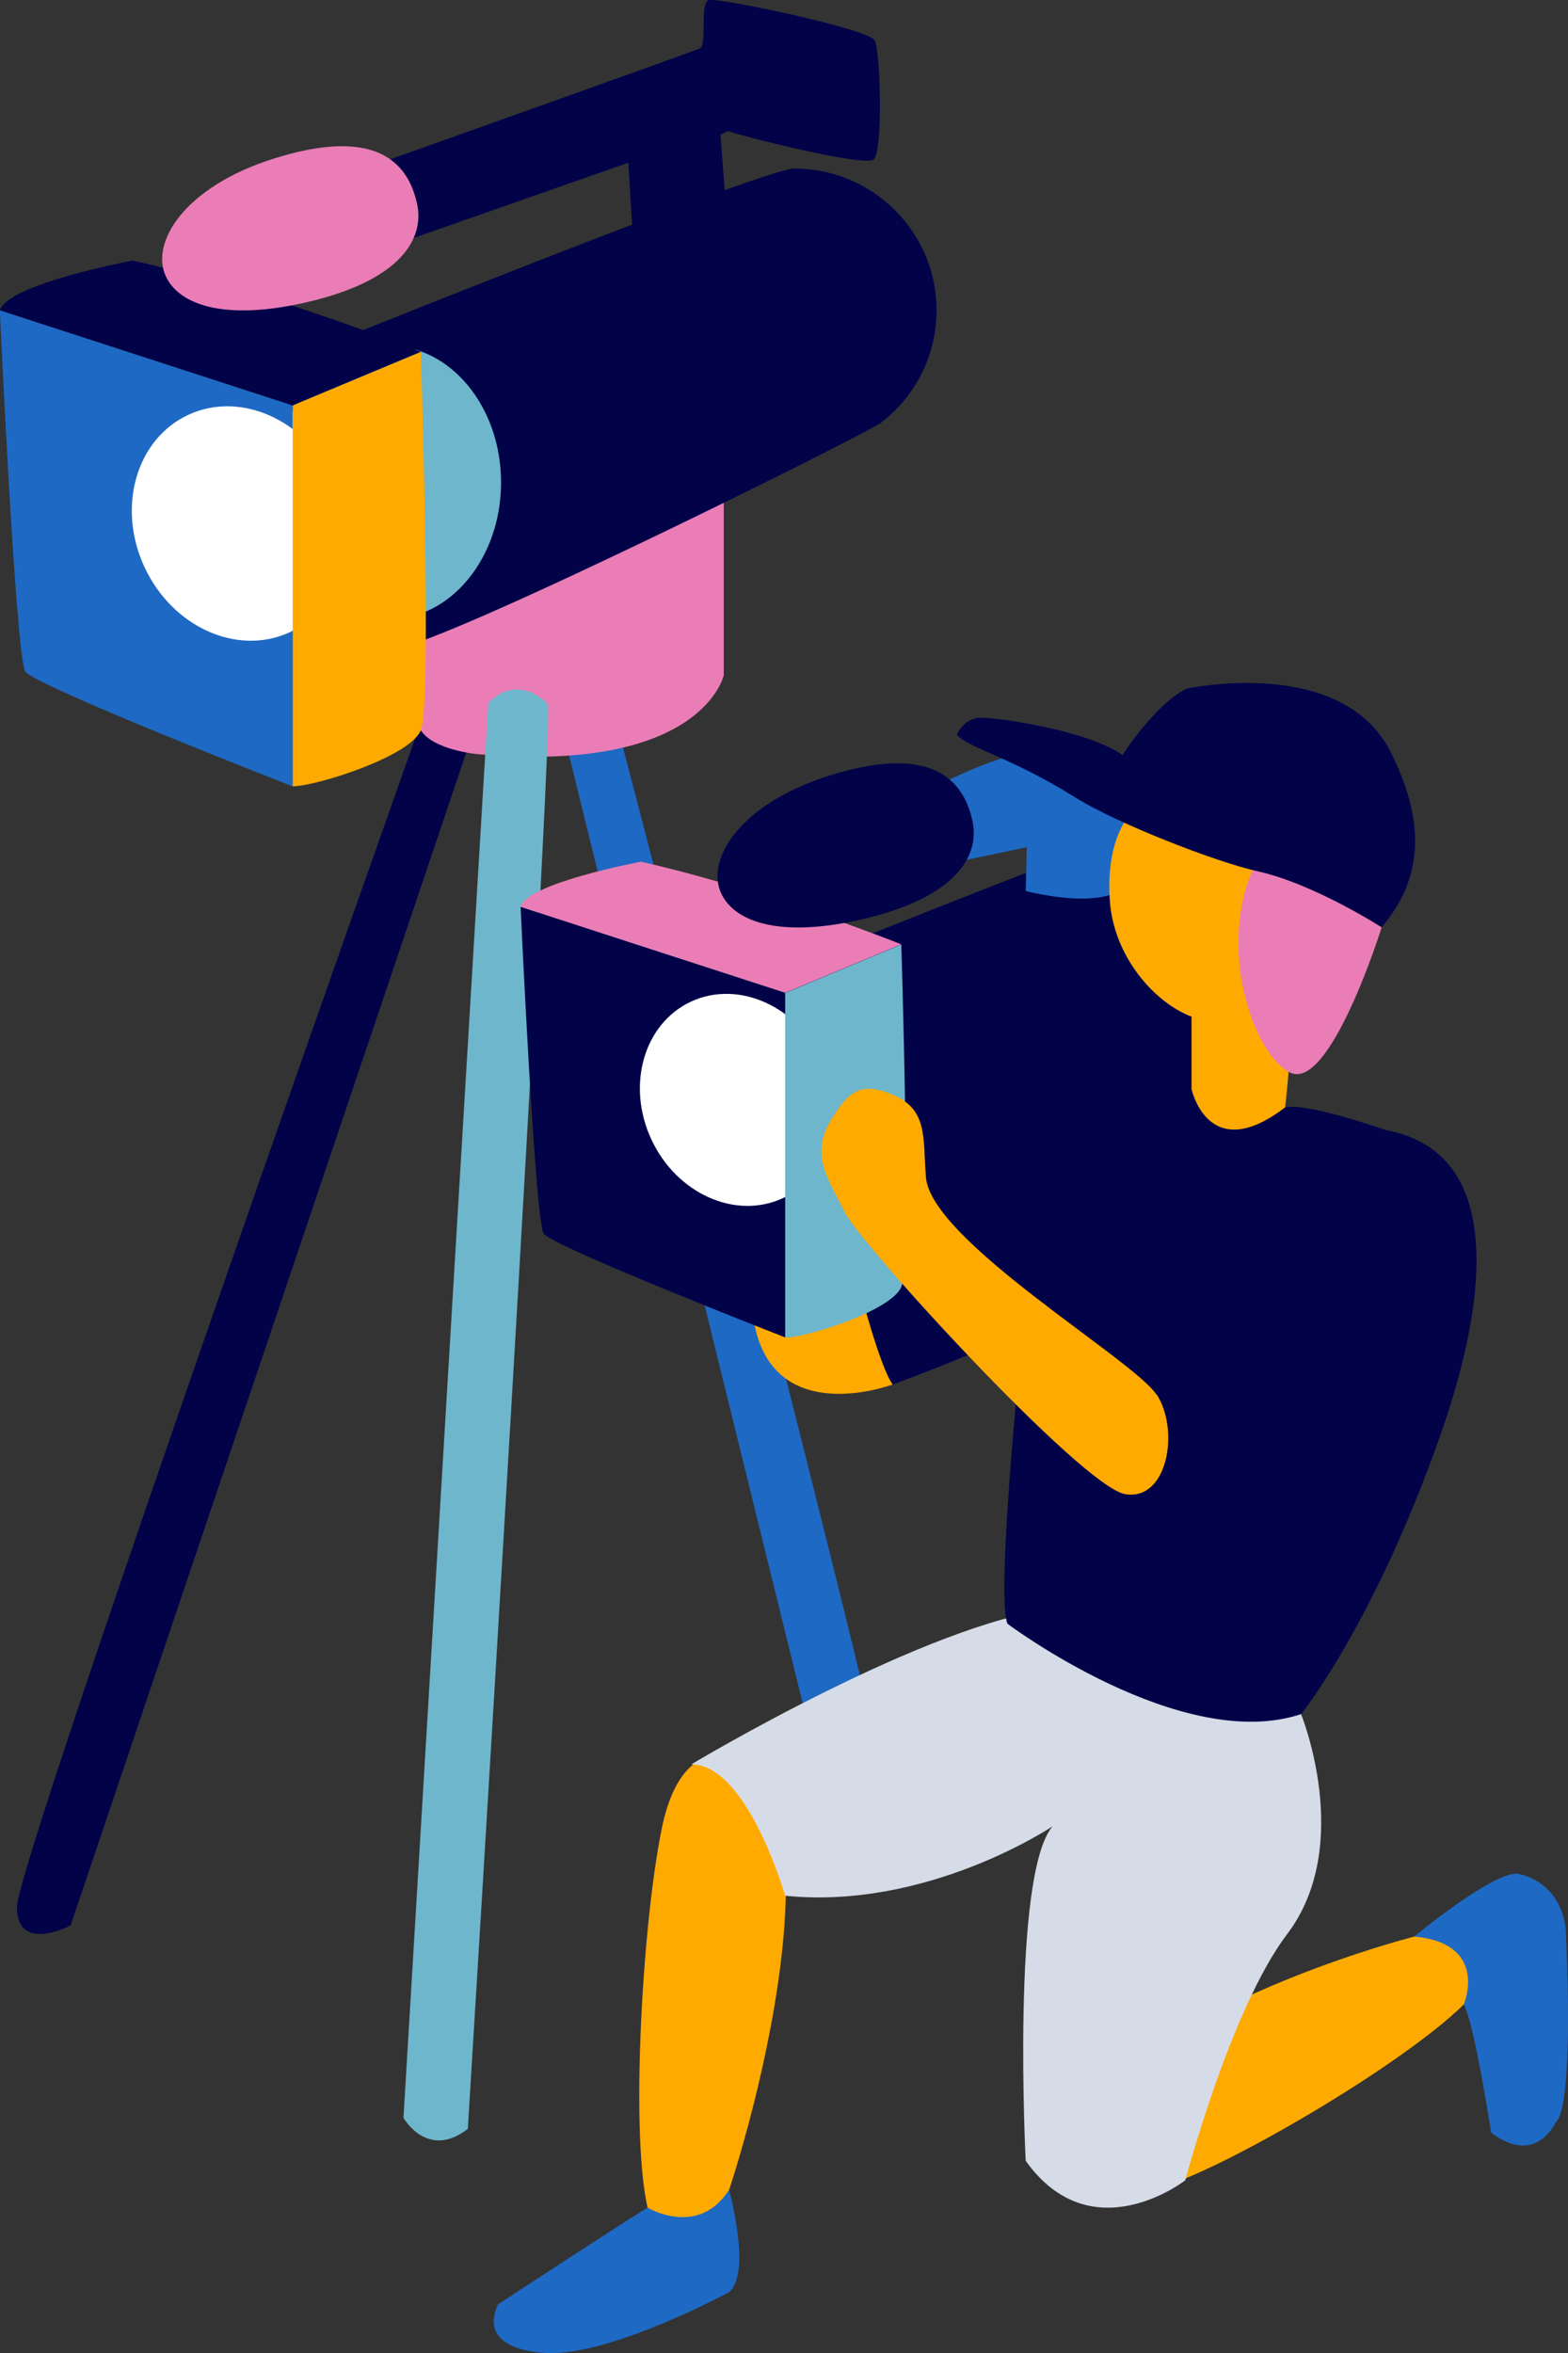 <svg width="76" height="114" viewBox="0 0 76 114" fill="none" xmlns="http://www.w3.org/2000/svg"><rect x="0" y="0" width="76" height="114" fill="#333333" stroke="none"/><g clip-path="url(#clip0_5490_28984)"><path d="M22.6 36.456L3.423 93.284S.82 94.661.82 92.393c0-2.269 19.813-58.055 19.813-58.055s2.1.097 1.967 2.118z" fill="#010248"/><path d="M26.564 32.467L40.92 90.689s2.481 1.59 2.667-.67c.186-2.26-14.886-59.503-14.886-59.503s-2.1-.08-2.136 1.95z" fill="#1E69C4"/><path d="M35.08 24.354v8.367s-1.045 4.785-11.953 3.814c0 0-2.127-.194-2.73-1.157v-5.375l14.683-5.65z" fill="#EA7DB6"/><path d="M17.206 16.154c1.728-.697 19.937-7.988 21.293-7.988 3.801 0 6.894 3.072 6.894 6.867a6.839 6.839 0 01-2.72 5.464c-.648.486-17.43 8.863-22.428 10.628-4.076 1.447-6.06-4.378-6.06-8.686 0-4.307-.984-4.67 3.021-6.285z" fill="#010248"/><path d="M18.836 30.004c-3.01 0-5.45-2.968-5.45-6.629 0-3.661 2.44-6.629 5.45-6.629 3.01 0 5.45 2.968 5.45 6.63 0 3.66-2.44 6.628-5.45 6.628z" fill="#6EB6CC"/><path d="M14.178 38.098S1.507 33.155 1.214 32.519C.744 31.478-.009 15.033-.009 15.033l14.187 4.608v18.457z" fill="#1E69C4"/><path d="M7.007 27.484C5.65 24.575 6.6 21.268 9.13 20.097c2.53-1.172 5.68.237 7.037 3.146 1.358 2.909.407 6.216-2.122 7.388-2.53 1.17-5.68-.238-7.038-3.147z" fill="#fff"/><path d="M20.396 17.045s.55 17.054 0 18.342c-.549 1.29-5.112 2.71-6.211 2.71V19.64l6.211-2.595z" fill="#FA0"/><path d="M6.432 12.623s-6.061 1.13-6.433 2.41l14.186 4.607 6.211-2.595s-7.372-2.948-13.964-4.422z" fill="#010248"/><path d="M23.668 34.054l-4.112 68.55s1.152 2.057 3.119.538c0 0 4.227-68.461 3.872-69.035 0 0-1.382-1.545-2.88-.053z" fill="#6EB6CC"/><path d="M18.032 8.033s15.48-5.5 15.879-5.685c.399-.185-.027-2.233.46-2.348.488-.114 7.754 1.404 8.029 1.96.274.556.407 5.42-.062 5.773-.47.353-6.345-1.121-7.063-1.386l-.354.185.434 5.685s-1.56 2.365-4.598.68l-.302-5.014-11.838 4.148s-3.615-2.762-.567-3.99l-.018-.008z" fill="#010248"/><path d="M20.219 9.896c.345 1.606-.7 3.725-5.556 4.793-3.89.856-5.999.035-6.619-1.289-.78-1.65.904-4.352 5.21-5.711 4.307-1.36 6.424-.344 6.965 2.207z" fill="#EA7DB6"/><path d="M43.267 67.077s-5.672 2.136-6.69-2.868c-1.02-5.005 5.095-3.646 5.095-3.646l1.603 6.117m-6.966 18.64s-3.173-1.87-4.227 3.24c-1.055 5.111-1.666 17.23-.337 19.393 1.33 2.163 1.932 1.13 2.623.556.691-.574 6.62-19.145 1.94-23.188zm16.277 18.443s.336 3.61 4.714 1.845c4.377-1.766 13.734-7.53 14.629-9.763.886-2.233-.213-2.19-1.01-2.471-.798-.283-17.864 4.395-18.325 10.389h-.008z" fill="#FA0"/><path d="M63.06 83.044s2.596 6.356-.674 10.663c-2.738 3.61-4.935 11.925-4.935 11.925s-4.537 3.54-7.736-.944c0 0-.709-13.85 1.303-16.206 0 0-6.052 4.069-12.964 3.363 0 0-1.825-6.364-4.546-6.364 0 0 11.449-6.868 17.634-7.548 7.478-.82 11.918 5.111 11.918 5.111z" fill="#D6DCE7"/><path d="M69.82 69.513c1.435-4.087 4.11-13.513-2.667-14.767 0 0-3.828-1.342-4.847-1.095-1.02.247-3.173 2.04-4.546-.927 0 0-3.482-2.268-6.92-.503 0 0-7.568 5.314-9.171 10.24 0 0 1.01 3.857 1.603 4.616 0 0 4.803-1.765 6.318-2.683 0 0-1.347 12.675-.762 14.273 0 0 8.427 6.32 14.24 4.378 0 0 3.535-4.378 6.752-13.532z" fill="#010248"/><path d="M40.679 45.866c1.56-.627 18.04-7.23 19.263-7.23 3.447 0 .461 3.02.461 6.444 0 2.013-.806 8.024-2.65 7.645-3.978-.821-6.237-.548-14.46 7.202-2.845 2.684-5.361-4.484-5.361-8.377 0-3.892-.895-4.228 2.738-5.684h.009z" fill="#010248"/><path d="M44.417 38.636s9.374-5.782 10.588.547c0 0 2.676 5.843-5.29 3.99l.053-2.128-6.743 1.421s-1.958-4.051 1.4-3.83h-.008z" fill="#1E69C4"/><path d="M38.063 64.799s-11.467-4.476-11.724-5.05c-.425-.944-1.107-15.817-1.107-15.817l12.83 4.166v16.7z" fill="#010248"/><path d="M31.573 55.208c-1.227-2.63-.366-5.622 1.924-6.683 2.29-1.06 5.141.213 6.369 2.843 1.227 2.63.366 5.622-1.924 6.683-2.29 1.06-5.142-.213-6.369-2.843z" fill="#fff"/><path d="M43.684 45.76s.496 15.43 0 16.594c-.496 1.166-4.626 2.454-5.627 2.454v-16.7l5.627-2.348z" fill="#6EB6CC"/><path d="M31.048 41.753s-5.485 1.024-5.822 2.18l12.83 4.166 5.628-2.347s-6.664-2.666-12.636-4.008v.009z" fill="#EA7DB6"/><path d="M47.137 39.792c.346 1.607-.7 3.725-5.556 4.793-3.89.856-5.999.035-6.619-1.288-.78-1.651.904-4.352 5.21-5.711 4.307-1.36 6.424-.345 6.965 2.206z" fill="#010248"/><path d="M57.752 52.725v-3.47c-1.817-.688-3.784-2.939-3.961-5.64-.337-5.12 3.154-5.579 3.154-5.579 2.1-1.27 8.135.336 8.551 5.959.257 3.398-1.489 4.863-2.915 5.49-.009 1.818-.293 4.166-.293 4.166-3.757 2.878-4.545-.926-4.545-.926h.009zm-1.708 14.829c-1.134-1.704-10.925-7.45-11.165-10.522-.15-1.933.098-3.257-1.577-3.981-1.675-.724-2.224-.053-2.986 1.148-1.099 1.73-.16 2.939.62 4.519S52.464 72.047 54.538 72.39c2.073.344 2.649-3.143 1.515-4.846l-.009.009z" fill="#FA0"/><path d="M66.968 44.93s-2.534 8.111-4.493 7.008c-1.958-1.104-3.642-6.824-1.329-10.61 2.313-3.787 6.22 2.445 5.822 3.601z" fill="#EA7DB6"/><path d="M66.97 44.93s-3.27-2.109-6.016-2.718c-2.03-.45-6.85-2.33-8.834-3.575-3.181-1.995-5.246-2.41-5.742-3.045 0 0 .328-.821 1.187-.821.86 0 5.175.627 6.84 1.81 0 0 1.605-2.507 3.129-3.222 0 0 7.47-1.616 9.853 3.045 2.383 4.66.665 7.203-.416 8.518v.009z" fill="#010248"/><path d="M68.537 93.83s3.721-3.08 4.98-3.054c0 0 2.011.22 2.366 2.586 0 0 .47 8.588-.47 9.454 0 0-.957 2.162-3.137.511 0 0-.833-5.393-1.329-6.205 0 0 1.258-2.957-2.401-3.301l-.01.009zm-33.199 12.262s1.107 4.016 0 4.961c0 0-5.662 3.062-8.773 2.948 0 0-3.508 0-2.427-2.357 0 0 5.476-3.593 7.248-4.687 0 0 2.454 1.483 3.952-.865z" fill="#1E69C4"/></g><defs><clipPath id="clip0_5490_28984"><path fill="#fff" transform="matrix(-1 0 0 1 76 0)" d="M0 0h76v114H0z"/></clipPath></defs></svg>